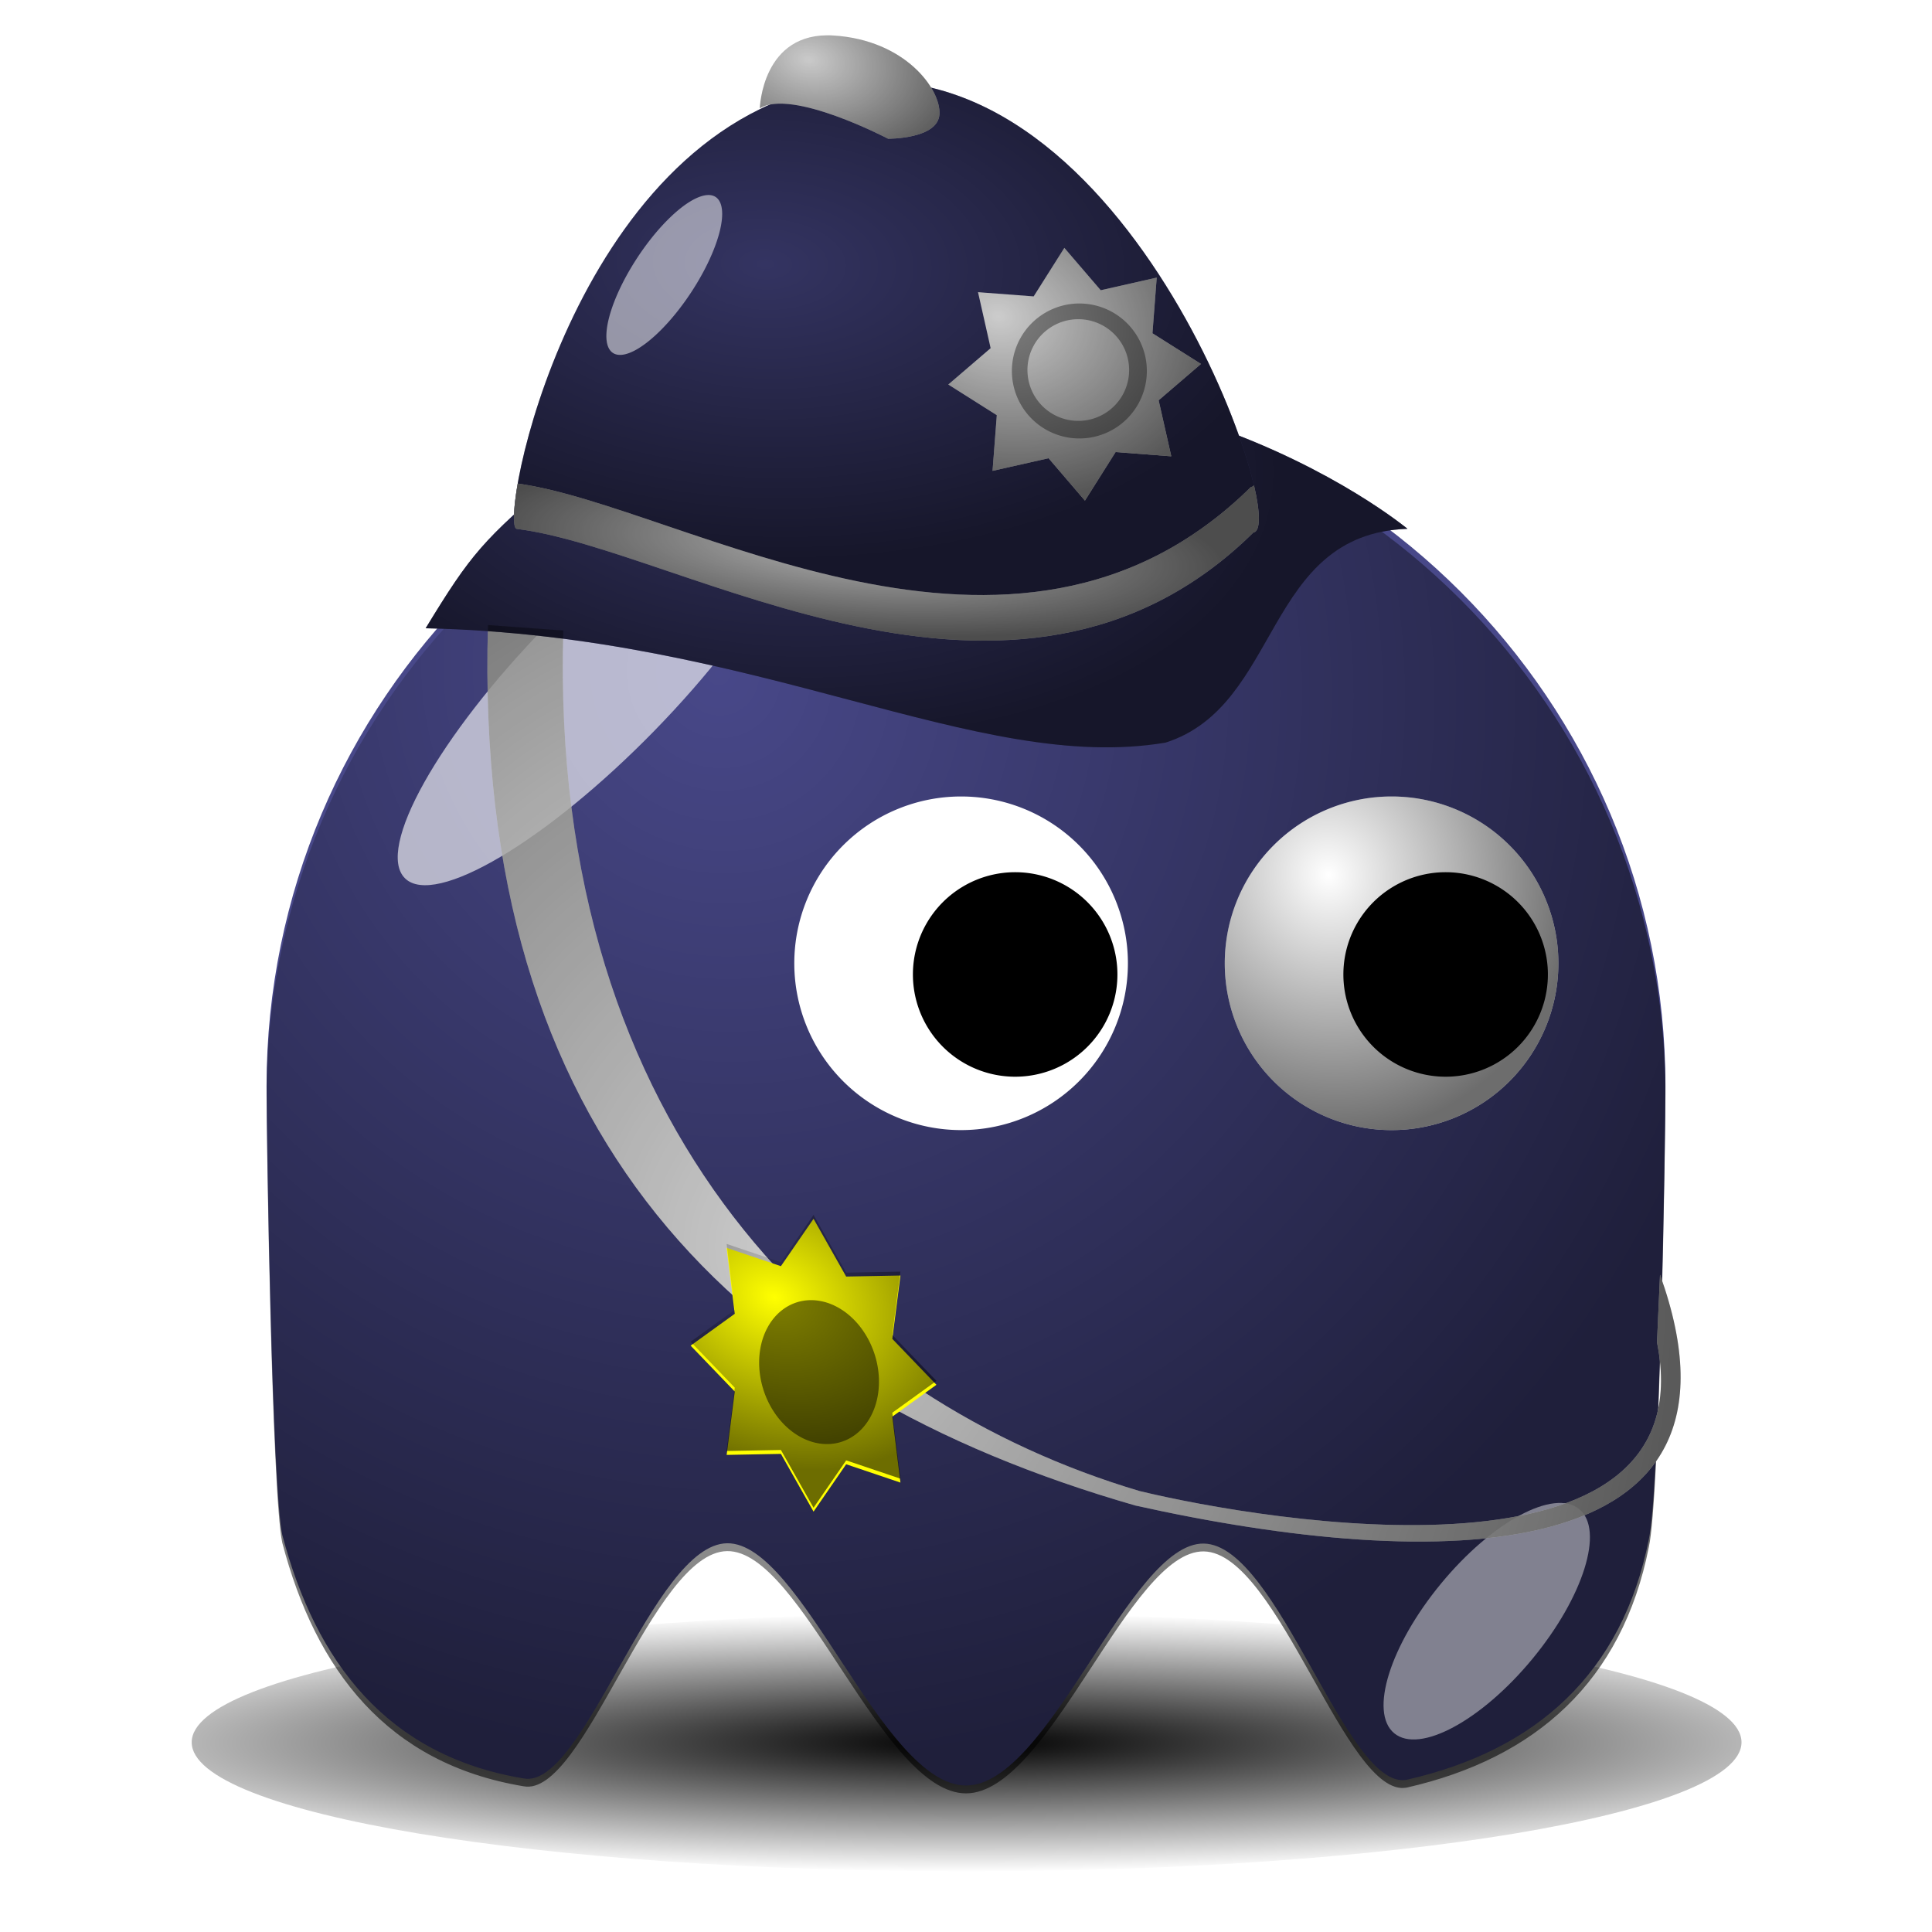 <?xml version="1.0"?>
<svg xmlns:rdf="http://www.w3.org/1999/02/22-rdf-syntax-ns#" xmlns="http://www.w3.org/2000/svg" xmlns:cc="http://creativecommons.org/ns#" xmlns:xlink="http://www.w3.org/1999/xlink" xmlns:dc="http://purl.org/dc/elements/1.1/" xmlns:svg="http://www.w3.org/2000/svg" id="svg2" viewBox="0 0 128 128" version="1.0">
  <defs id="defs4">
    <linearGradient id="linearGradient2315">
      <stop id="stop2317" stop-opacity="0" offset="0"/>
      <stop id="stop2319" stop-opacity=".572" offset="1"/>
    </linearGradient>
    <filter id="filter3730" y="-.341" width="1.696" height="1.682" x="-.348">
      <feGaussianBlur id="feGaussianBlur3732" stdDeviation="5.465"/>
    </filter>
    <filter id="filter4065" y="-.453" width="2.039" height="1.907" x="-.52">
      <feGaussianBlur id="feGaussianBlur4067" stdDeviation="4.151"/>
    </filter>
    <filter id="filter4112" y="-.34" width="1.14" height="1.68" x="-.07">
      <feGaussianBlur id="feGaussianBlur4114" stdDeviation="3.968"/>
    </filter>
    <filter id="filter3300" y="-.201" width="1.556" height="1.403" x="-.278">
      <feGaussianBlur id="feGaussianBlur3302" stdDeviation="0.89"/>
    </filter>
    <radialGradient id="radialGradient3376" gradientUnits="userSpaceOnUse" cy="506.35" cx="210.89" gradientTransform="matrix(1.403 0 -1.4521e-7 .206 -89.845 403.11)" r="68">
      <stop id="stop4074" offset="0"/>
      <stop id="stop4076" stop-opacity="0" offset="1"/>
    </radialGradient>
    <radialGradient id="radialGradient3380" xlink:href="#linearGradient2315" gradientUnits="userSpaceOnUse" cy="409.86" cx="233.5" gradientTransform="matrix(.387 1.516 -1.423 .363 726.51 -93.107)" r="15.5"/>
    <radialGradient id="radialGradient3388" xlink:href="#linearGradient2315" gradientUnits="userSpaceOnUse" cy="39.907" cx="-36.728" gradientTransform="matrix(1.79 -.466 .364 1.398 13.553 -32.295)" r="6.229"/>
    <radialGradient id="radialGradient2460" xlink:href="#linearGradient2315" gradientUnits="userSpaceOnUse" cy="97.676" cx="285.29" gradientTransform="matrix(1.55 -.042 .049 1.817 -161.77 -71.12)" r="39.528"/>
    <radialGradient id="radialGradient2464" xlink:href="#linearGradient2315" gradientUnits="userSpaceOnUse" cy="34.991" cx="54.825" gradientTransform="matrix(.998 .064 -.015 .233 235.88 36.314)" r="24.634"/>
    <radialGradient id="radialGradient2468" xlink:href="#linearGradient2315" gradientUnits="userSpaceOnUse" cy="13.514" cx="283.06" gradientTransform="matrix(1.733 .328 -.222 1.172 -200.55 -92.986)" r="5.955"/>
    <radialGradient id="radialGradient2478" xlink:href="#linearGradient2315" gradientUnits="userSpaceOnUse" cy="14.848" cx="48.034" gradientTransform="matrix(1.402 .048 -.027 .794 217.19 15.148)" r="24.636"/>
    <radialGradient id="radialGradient2482" xlink:href="#linearGradient2315" gradientUnits="userSpaceOnUse" cy="52.394" cx="351.43" gradientTransform="matrix(1.037 .1 -.058 .602 -77.078 -25.783)" r="32.523"/>
    <radialGradient id="radialGradient2497" xlink:href="#linearGradient2315" gradientUnits="userSpaceOnUse" cy="497.96" cx="216.99" gradientTransform="matrix(.51 1.007 -.965 .489 650.89 -405.62)" r="65"/>
    <radialGradient id="radialGradient2948" xlink:href="#linearGradient2315" gradientUnits="userSpaceOnUse" cy="55.133" cx="-25.5" gradientTransform="matrix(1.71 -.03 .02 1.158 16.625 -9.51)" r="6.718"/>
  </defs>
  <g id="layer1" transform="translate(-233.42 -11.735)">
    <path id="path4069" filter="url(#filter4112)" d="m274 507.36c0 7.73-30.46 14-68 14s-68-6.27-68-14 30.46-14 68-14 68 6.27 68 14z" fill="url(#radialGradient3376)" transform="matrix(.755 0 0 .611 141.93 -182.83)"/>
    <path id="path2327" d="m343.76 83.695c0 3.453-0.38 26.775-1.1 30.015-1.76 8.88-7.47 14-16.05 15.94-3.98 0.74-8.51-15.56-13.43-15.65s-10.23 16.03-15.76 16.03c-5.56 0-10.89-16.13-15.83-16.05-4.93 0.07-9.48 16.35-13.48 15.58-9.04-1.5-13.77-7.69-15.99-16.14-0.68-3.15-1.04-26.376-1.04-29.725 0-25.577 20.76-46.336 46.34-46.336s46.34 20.759 46.34 46.336z" fill="#484889"/>
    <path id="path2340" d="m343.76 84.213c0 3.453-0.38 26.777-1.1 30.017-1.76 8.88-7.47 13.99-16.05 15.94-3.98 0.74-8.51-15.56-13.43-15.65s-10.23 16.03-15.76 16.03c-5.56 0-10.89-16.13-15.83-16.05-4.93 0.07-9.48 16.35-13.48 15.58-9.04-1.5-13.77-7.69-15.99-16.14-0.68-3.15-1.04-26.378-1.04-29.727 0-25.577 20.76-46.336 46.34-46.336s46.34 20.759 46.34 46.336z" fill="url(#radialGradient2497)"/>
    <g id="g2352" transform="matrix(.713 0 0 .713 152 -227.37)">
      <path id="path2344" d="m255 417.86a15.5 15.5 0 1 1 -31 0 15.5 15.5 0 1 1 31 0z" fill="#fff" transform="translate(4,7)"/>
      <path id="path2346" d="m255 417.86a15.5 15.5 0 1 1 -31 0 15.5 15.5 0 1 1 31 0z" fill="url(#radialGradient3380)" transform="translate(4,7)"/>
      <path id="path2350" d="m255 417.86a15.5 15.5 0 1 1 -31 0 15.5 15.5 0 1 1 31 0z" transform="matrix(.613 0 0 .613 101.71 169.75)"/>
    </g>
    <g id="g2357" transform="matrix(.713 0 0 .713 123.48 -227.37)">
      <path id="path2359" d="m255 417.86a15.5 15.5 0 1 1 -31 0 15.5 15.5 0 1 1 31 0z" fill="#fff" transform="translate(4,7)"/>
      <path id="path2361" d="m255 417.86a15.5 15.5 0 1 1 -31 0 15.5 15.5 0 1 1 31 0z" fill="url(#radialGradient3380)" transform="translate(4,7)"/>
      <path id="path2363" d="m255 417.86a15.5 15.5 0 1 1 -31 0 15.5 15.5 0 1 1 31 0z" transform="matrix(.613 0 0 .613 101.71 169.75)"/>
    </g>
    <path id="path3315" d="m265.75 53.146c-0.99 33.937 16.47 50.734 42.89 58.334 19.91 4.43 41.86 4.42 34.76-15.296l-0.2 4.486c3.35 16.78-25.9 11.88-34.28 9.85-19.94-5.92-39.13-23.597-38.18-57.011l-4.99-0.363z" fill="#cacaca" fill-rule="evenodd"/>
    <path id="path2371" d="m180.01 413.25c-10.03 10.27-20.41 16.42-23.17 13.72-2.77-2.7 3.13-13.23 13.15-23.5 10.03-10.27 20.41-16.41 23.17-13.71 2.77 2.7-3.13 13.22-13.15 23.49z" fill-opacity=".627" transform="matrix(.713 0 0 .713 148.43 -234.5)" filter="url(#filter3730)" fill="#fff"/>
    <path id="path3734" d="m262 501.86c0 7.45-2.46 13.5-5.5 13.5s-5.5-6.05-5.5-13.5 2.46-13.5 5.5-13.5 5.5 6.05 5.5 13.5z" fill-opacity=".434" transform="matrix(.55 .454 -.454 .55 418.69 -273.33)" filter="url(#filter4065)" fill="#fff"/>
    <path id="path2432" d="m261.62 53.359c22.17 0.484 36.46 9.681 49.02 7.577 7.69-2.455 6.49-13.822 16.03-14.166-0.02-0.013-4.78-3.978-12.95-6.833-16.38-5.718-27.48-10.308-43.27 3.266-5.06 4.358-5.79 5.165-8.83 10.156z" fill="#343462" fill-rule="evenodd"/>
    <path id="path3254" d="m261.62 53.359c22.17 0.484 36.46 9.681 49.02 7.577 7.69-2.455 6.49-13.822 16.03-14.166-0.02-0.013-4.78-3.978-12.95-6.833-16.38-5.718-27.48-10.308-43.27 3.266-5.06 4.358-5.79 5.165-8.83 10.156z" fill="url(#radialGradient2482)" fill-rule="evenodd"/>
    <path id="path2436" d="m267.67 46.765c10.82 1.314 33 15.853 48.79 0.263 2.55-0.342-8.65-33.562-28.22-29.585-16.95 3.441-21.85 29.043-20.57 29.322z" fill="#343462" fill-rule="evenodd"/>
    <path id="path3212" d="m267.67 46.765c10.82 1.314 33 15.853 48.79 0.263 2.55-0.342-8.65-33.562-28.22-29.585-16.95 3.441-21.85 29.043-20.57 29.322z" fill="url(#radialGradient2478)" fill-rule="evenodd"/>
    <g id="g3232" transform="matrix(.991 -.137 .137 .991 83.492 12.494)">
      <path id="path3216" d="m-29.538 46.899l-2.609-1.067-2.226 1.855-1.09-2.599-2.885-0.262 1.067-2.608-1.855-2.226 2.598-1.09 0.263-2.886 2.608 1.067 2.226-1.855 1.09 2.599 2.885 0.262-1.066 2.608 1.855 2.226-2.599 1.09-0.262 2.886z" fill="#ccc" transform="matrix(1.075 .752 -.752 1.075 282.21 34.246)"/>
      <g id="g3228">
        <path id="path3220" d="m-10.753 43.725a4.729 4.729 0 1 1 -9.458 0 4.729 4.729 0 1 1 9.458 0z" fill="#808080" transform="matrix(.945 0 0 .945 230.63 12.576)"/>
        <path id="path3222" d="m-10.753 43.725a4.729 4.729 0 1 1 -9.458 0 4.729 4.729 0 1 1 9.458 0z" fill="#ccc" transform="matrix(.712 0 0 .712 226.96 22.693)"/>
      </g>
      <path id="path3224" fill="url(#radialGradient3388)" transform="matrix(1.075 .752 -.752 1.075 282.21 34.246)" d="m-29.538 46.899l-2.609-1.067-2.226 1.855-1.09-2.599-2.885-0.262 1.067-2.608-1.855-2.226 2.598-1.09 0.263-2.886 2.608 1.067 2.226-1.855 1.09 2.599 2.885 0.262-1.066 2.608 1.855 2.226-2.599 1.09-0.262 2.886z"/>
    </g>
    <path id="path3239" d="m283.76 18.915s0.14-5.131 4.89-4.827c4.76 0.303 7.12 3.575 7.01 5.221-0.1 1.646-3.4 1.618-3.4 1.618s-6.4-3.346-8.5-2.012z" fill="#cacaca" fill-rule="evenodd"/>
    <path id="path3241" d="m283.76 18.915s0.14-5.131 4.89-4.827c4.76 0.303 7.12 3.575 7.01 5.221-0.1 1.646-3.4 1.618-3.4 1.618s-6.4-3.346-8.5-2.012z" fill="url(#radialGradient2468)" fill-rule="evenodd"/>
    <path id="path3245" d="m316.5 43.886c-0.05 0.072-0.12 0.102-0.2 0.112-15.69 15.489-37.68 1.249-48.58-0.225-0.31 1.77-0.33 2.945-0.07 3.002 10.82 1.314 33.01 15.829 48.81 0.239 0.47-0.063 0.48-1.254 0.04-3.128z" fill="#b3b3b3" fill-rule="evenodd"/>
    <path id="path3250" d="m316.5 43.886c-0.05 0.072-0.12 0.102-0.2 0.112-15.69 15.489-37.68 1.249-48.58-0.225-0.31 1.77-0.33 2.945-0.07 3.002 10.82 1.314 33.01 15.829 48.81 0.239 0.47-0.063 0.48-1.254 0.04-3.128z" fill="url(#radialGradient2464)" fill-rule="evenodd"/>
    <path id="path3258" d="m49.497 21.58a2.121 6.187 0 1 1 -4.242 0 2.121 6.187 0 1 1 4.242 0z" fill-opacity=".509" transform="matrix(.835 .55 -.55 .835 249.74 -14.124)" filter="url(#filter3300)" fill="#fff"/>
    <path id="path3323" d="m265.75 53.146c-0.99 33.937 16.47 50.734 42.89 58.334 19.91 4.43 41.86 4.42 34.76-15.296l-0.2 4.486c3.35 16.78-25.9 11.88-34.28 9.85-19.94-5.92-39.13-23.597-38.18-57.011l-4.99-0.363z" fill="url(#radialGradient2460)" fill-rule="evenodd"/>
    <g id="g2943" transform="translate(74.364 -2.073)">
      <path id="path3513" d="m-19 62.5l-2.966-0.444-1.784 2.412-1.784-2.412-2.966 0.444 0.444-2.966-2.412-1.784 2.412-1.784-0.444-2.966 2.966 0.444 1.784-2.412 1.784 2.412 2.966-0.444-0.444 2.966 2.412 1.784-2.412 1.784 0.444 2.966z" fill="#ff0" transform="matrix(1.212 .193 0 1.444 241.74 25.45)"/>
      <path id="path3515" d="m-22.5 57.625a2.125 2.125 0 1 1 -4.25 0 2.125 2.125 0 1 1 4.25 0z" fill="#808000" transform="matrix(1.868 .297 0 2.224 259.32 -16.13)"/>
      <path id="path3517" fill="url(#radialGradient2948)" transform="matrix(1.212 .193 0 1.444 241.74 25.191)" d="m-19 62.5l-2.966-0.444-1.784 2.412-1.784-2.412-2.966 0.444 0.444-2.966-2.412-1.784 2.412-1.784-0.444-2.966 2.966 0.444 1.784-2.412 1.784 2.412 2.966-0.444-0.444 2.966 2.412 1.784-2.412 1.784 0.444 2.966z"/>
    </g>
  </g>
</svg>
